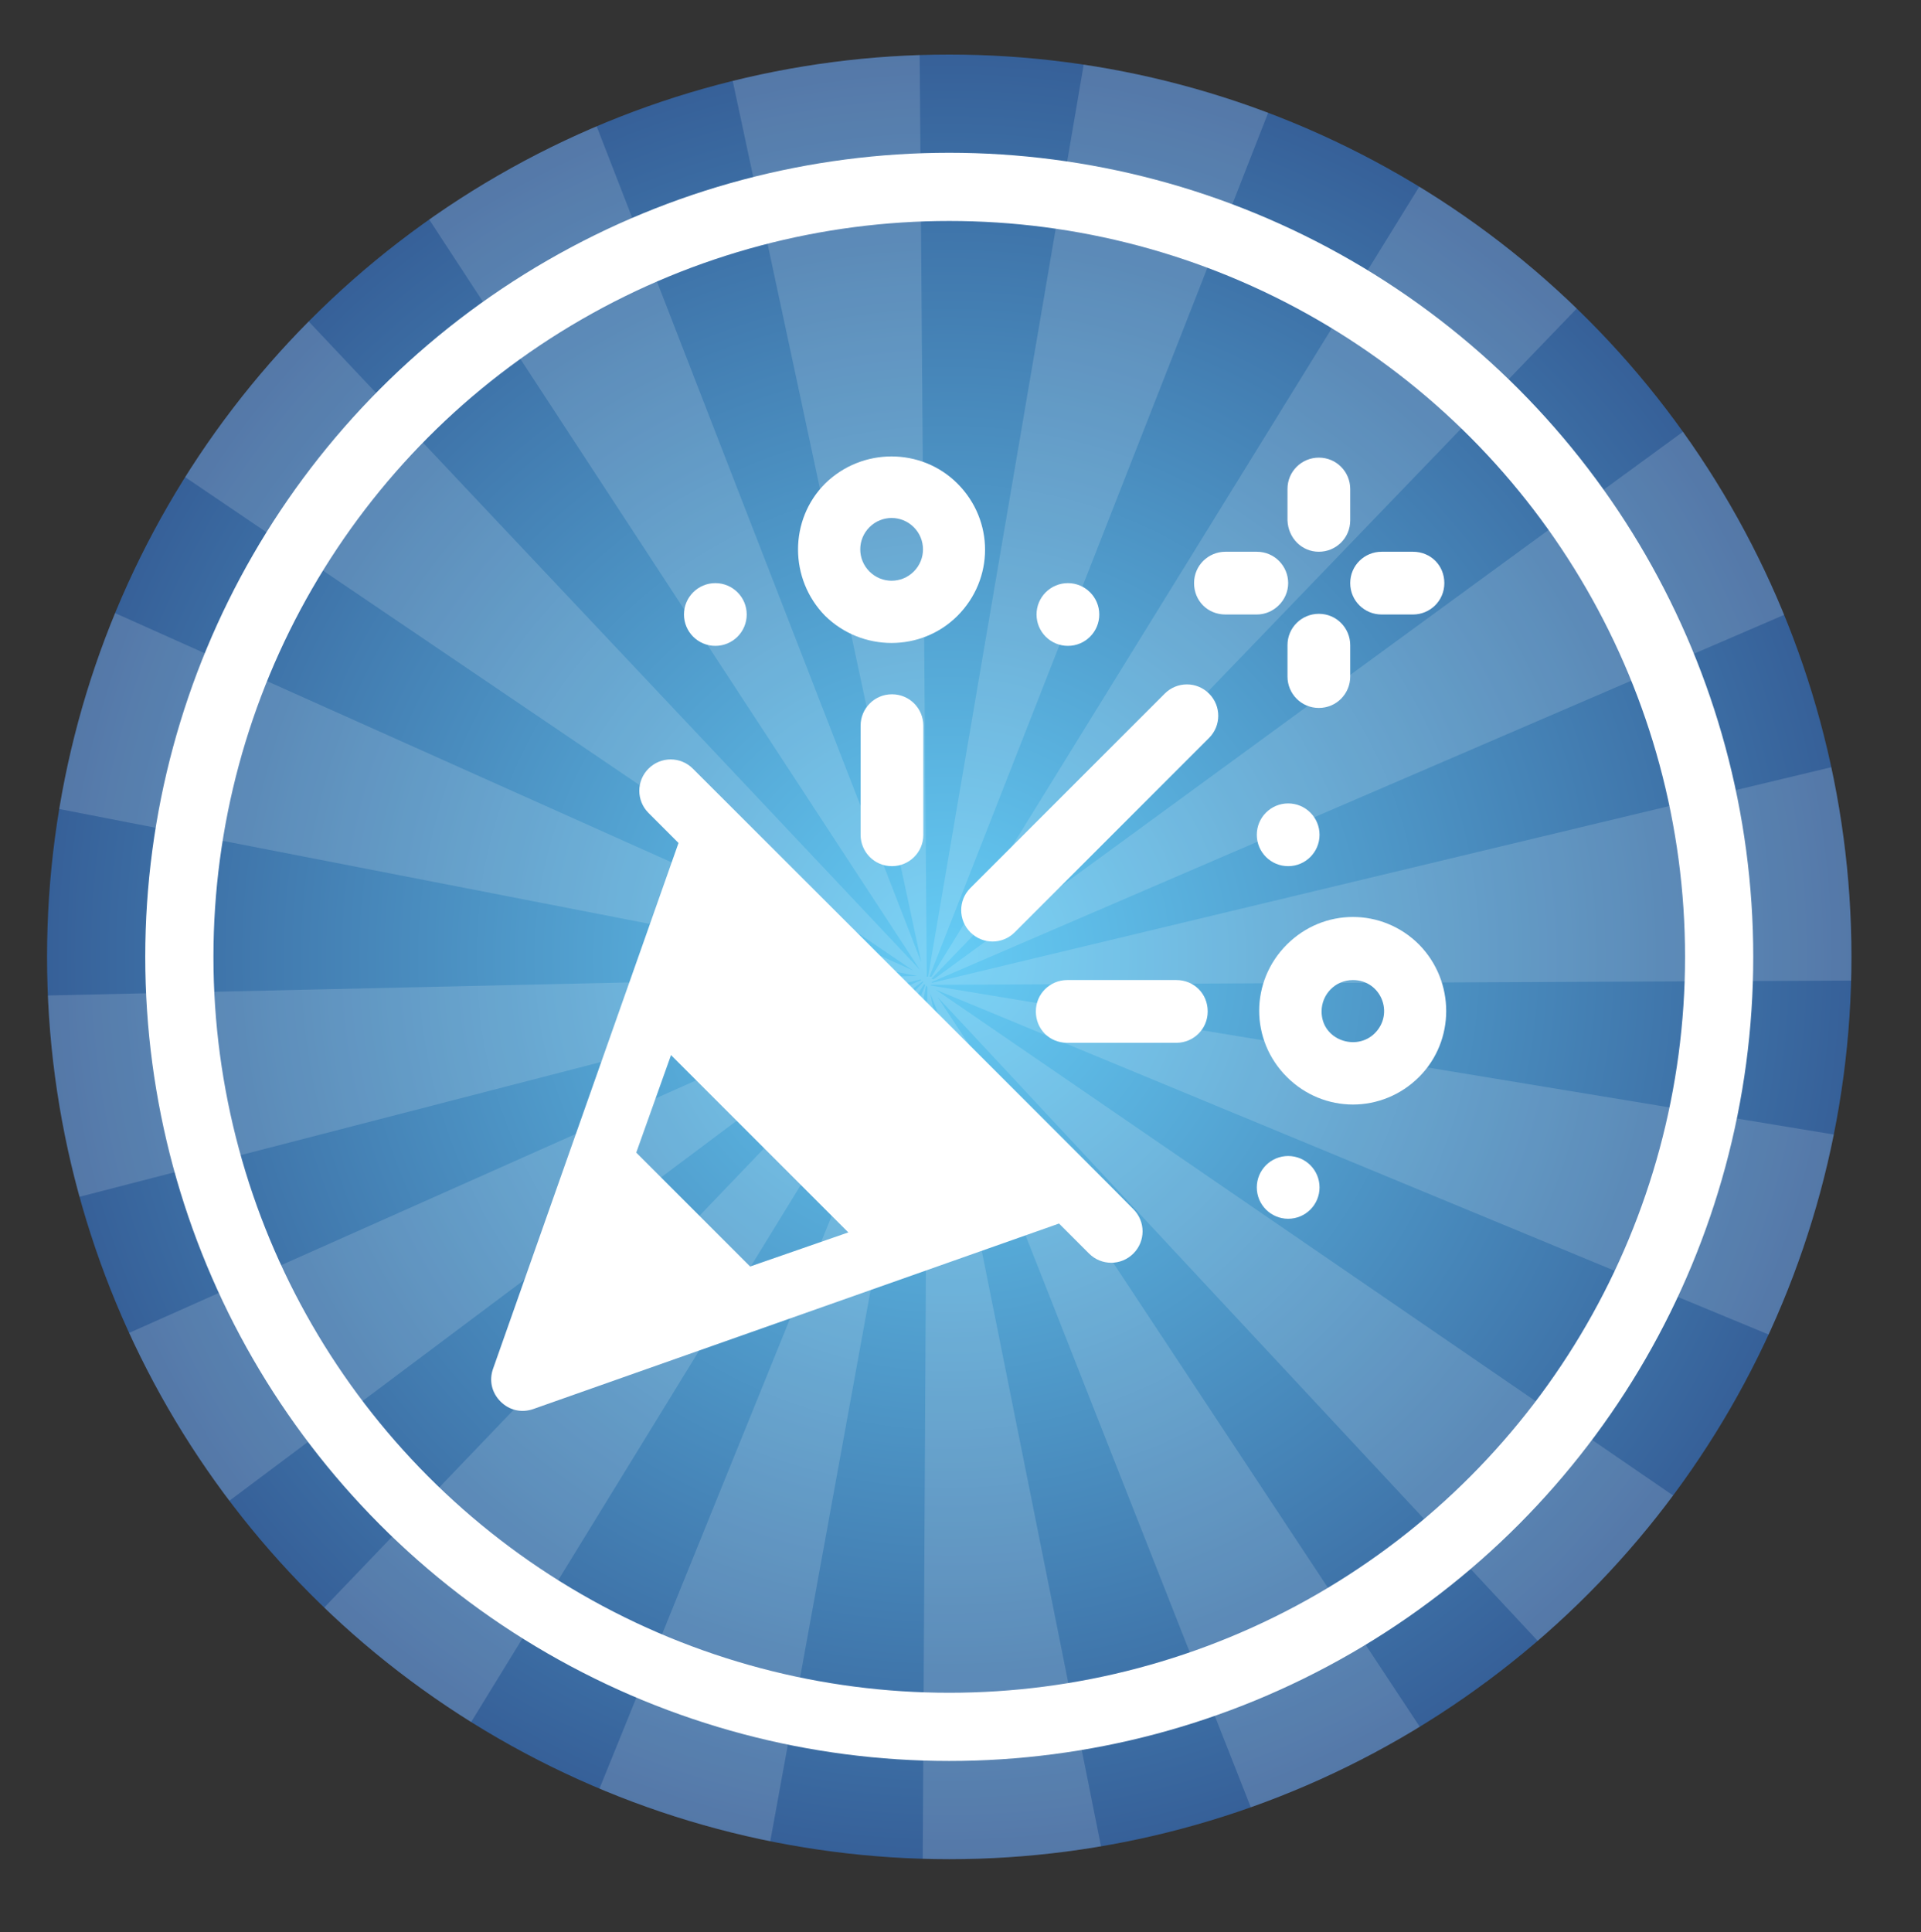 <?xml version="1.0" encoding="utf-8"?>
<!-- Generator: Adobe Illustrator 19.2.1, SVG Export Plug-In . SVG Version: 6.00 Build 0)  -->
<svg version="1.1" id="Layer_1" xmlns="http://www.w3.org/2000/svg" xmlns:xlink="http://www.w3.org/1999/xlink" x="0px" y="0px"
	 viewBox="0 0 281.7 283.3" style="enable-background:new 0 0 281.7 283.3;" xml:space="preserve">
<rect x="0" y="0" width="281.7" height="283.3" fill="#333333" stroke="none"/>
<style type="text/css">
	.st0{clip-path:url(#SVGID_2_);fill:url(#SVGID_3_);}
	.st1{opacity:8.000000e-002;clip-path:url(#SVGID_2_);}
	.st2{opacity:8.000000e-002;}
	.st3{opacity:0.15;clip-path:url(#SVGID_2_);fill:#FFFFFF;}
	.st4{fill:none;stroke:#FFFFFF;stroke-width:10;stroke-miterlimit:10;}
	.st5{fill:#FFFFFF;}
</style>
<g>
	<defs>
		<circle id="SVGID_1_" cx="139.2" cy="140.3" r="132.3"/>
	</defs>
	<clipPath id="SVGID_2_">
		<use xlink:href="#SVGID_1_"  style="overflow:visible;"/>
	</clipPath>
	<radialGradient id="SVGID_3_" cx="139.165" cy="140.311" r="138.614" gradientUnits="userSpaceOnUse">
		<stop  offset="0" style="stop-color:#65CCF5"/>
		<stop  offset="1" style="stop-color:#345B94"/>
	</radialGradient>
	<rect x="1" y="1.2" class="st0" width="276.3" height="278.2"/>
	<g class="st1">
		<defs>
			<rect id="XMLID_20_" x="1.2" y="2.4" class="st2" width="275.9" height="275.9"/>
		</defs>
		<clipPath id="XMLID_2_">
			<use xlink:href="#XMLID_20_"  style="overflow:visible;"/>
		</clipPath>
	</g>
	<path class="st3" d="M526.7,50.6l-390,93.5l-0.1-0.1l390.1-168v-117.2L136.9,143.6l-0.3-0.1l301.1-312.7H329.5L136.6,143.2l-0.3,0
		l122.5-312.4h-69.4l-53.3,312.4l-0.1,0l-0.1,0l0-0.1l-2.4-312.3H68.7l66.4,310.3L14.6-169.2h-83.4l203.7,311.4l-293.6-311.4h-89.6
		v52.5l382.2,259L-248.4-28.9v97.5l382.9,74.5l-382.9,8.6v91L135,143.6l0.1,0.1l-383.5,170.8v116.8l383.7-287.4l0.1,0.1l-0.2,0.2
		l-0.1,0l0.1,0l-302.7,316h109.1l193.9-315.9l0.2,0.1L7.6,460.3h70.7l57.5-315.8l0,0l0.1,0.1l0,0.1l0-0.1l0.1,0.1l-1.7,315.5h65.1
		l-63-314.6l123.9,314.6H345l-207.5-314l292.7,314h96.6v-47.9L137.2,145.1l389.6,161.3v-97.5l-390.3-64.4l0-0.1l390.3-1.8V50.6z
		 M98.7,143.5L98.7,143.5L98.7,143.5L98.7,143.5L98.7,143.5z M98.2,143.7l-0.1-0.1l0.5-0.1l0,0L98.2,143.7z M98.4,143.8l0.2-0.2
		l0,0.1L98.4,143.8L98.4,143.8z M98.5,144.3L98.5,144.3l0.1,0L98.5,144.3z M98.8,144.1l-0.2-0.1l0.1-0.1L98.8,144.1L98.8,144.1z
		 M99.9,143.6l-0.3,0.2l-0.1-0.1l0.1-0.1L99.9,143.6z M99.5,143.9l-0.1,0.1l-0.1-0.1l0,0L99.5,143.9z M99.6,143.2l-0.1,0.2l-0.2-0.1
		L99.6,143.2z M99.2,143.5l0.2,0l-0.1,0.1L99.2,143.5L99.2,143.5z M99.3,143.8L99.3,143.8L99.3,143.8L99.3,143.8z M99.1,144.1
		L99,144l0-0.2l0,0l0,0l0,0l0.1,0.2L99.1,144.1z M99.1,144l0.1,0.1l-0.1,0L99.1,144z M99.2,144.3L99.2,144.3L99.2,144.3l0.1,0
		L99.2,144.3L99.2,144.3z M99.3,144.4L99.3,144.4l0.1,0l0,0.1L99.3,144.4z M99.4,144.2L99.4,144.2l0.2-0.2l0.1,0.1L99.4,144.2z"/>
</g>
<circle class="st4" cx="139.2" cy="140.3" r="112.9"/>
<g>
	<path class="st5" d="M101.6,112.7c-1.8-1.8-4.7-1.8-6.5,0c-1.8,1.8-1.8,4.7,0,6.5l4.4,4.4l-27.2,77.1c-0.6,1.7-0.2,3.5,1.1,4.8
		c1.3,1.3,3.1,1.7,4.8,1.1l77.1-27.2l4.4,4.4c1.8,1.8,4.7,1.8,6.5,0c1.8-1.8,1.8-4.7,0-6.5C164.5,175.5,104,115.1,101.6,112.7z
		 M110,185.7L93.3,169l5.1-14.3l26,26L110,185.7z"/>
	<path class="st5" d="M170.8,101.7l-28.5,28.5c-1.8,1.8-1.8,4.7,0,6.5c1.8,1.8,4.7,1.8,6.5,0l28.5-28.5c1.8-1.8,1.8-4.7,0-6.5
		C175.5,99.9,172.6,99.9,170.8,101.7z"/>
	<path class="st5" d="M172.5,143.7h-16c-2.5,0-4.6,2-4.6,4.6s2,4.6,4.6,4.6h16c2.5,0,4.6-2,4.6-4.6S175.1,143.7,172.5,143.7z"/>
	<path class="st5" d="M126.2,106.4v16c0,2.5,2,4.6,4.6,4.6c2.5,0,4.6-2,4.6-4.6v-16c0-2.5-2-4.6-4.6-4.6
		C128.2,101.8,126.2,103.9,126.2,106.4z"/>
	<path class="st5" d="M208.1,138.5c-5.4-5.4-14-5.4-19.4,0c-5.4,5.4-5.4,14,0,19.4c5.4,5.4,14,5.4,19.4,0
		C213.4,152.6,213.4,143.9,208.1,138.5z M201.6,151.5C201.6,151.5,201.6,151.5,201.6,151.5c-2.7,2.7-7.8,1-7.8-3.2
		c0-2.5,2-4.6,4.6-4.6C202.5,143.7,204.5,148.6,201.6,151.5z"/>
	<path class="st5" d="M140.4,90.3L140.4,90.3c5.4-5.4,5.4-14,0-19.4c-5.3-5.3-14-5.3-19.4,0c-5.3,5.3-5.3,14,0,19.4
		C126.4,95.6,135.1,95.6,140.4,90.3z M127.5,77.3c1.8-1.8,4.7-1.8,6.5,0c1.8,1.8,1.8,4.7,0,6.5v0c-1.8,1.8-4.7,1.8-6.5,0
		C125.7,82,125.7,79.1,127.5,77.3z"/>
	<circle class="st5" cx="188.9" cy="122.4" r="4.6"/>
	<circle class="st5" cx="156.6" cy="90.1" r="4.6"/>
	<circle class="st5" cx="188.9" cy="174.1" r="4.6"/>
	<circle class="st5" cx="104.9" cy="90.1" r="4.6"/>
	<path class="st5" d="M193.4,80.9c2.5,0,4.6-2,4.6-4.6v-4.6c0-2.5-2-4.6-4.6-4.6c-2.5,0-4.6,2-4.6,4.6v4.6
		C188.9,78.9,190.9,80.9,193.4,80.9z"/>
	<path class="st5" d="M198,99.2v-4.6c0-2.5-2-4.6-4.6-4.6c-2.5,0-4.6,2-4.6,4.6v4.6c0,2.5,2,4.6,4.6,4.6
		C196,103.8,198,101.7,198,99.2z"/>
	<path class="st5" d="M188.9,85.5c0-2.5-2-4.6-4.6-4.6h-4.6c-2.5,0-4.6,2-4.6,4.6s2,4.6,4.6,4.6h4.6C186.8,90.1,188.9,88,188.9,85.5
		z"/>
	<path class="st5" d="M202.6,90.1h4.6c2.5,0,4.6-2,4.6-4.6s-2-4.6-4.6-4.6h-4.6c-2.5,0-4.6,2-4.6,4.6S200.1,90.1,202.6,90.1z"/>
</g>
</svg>
